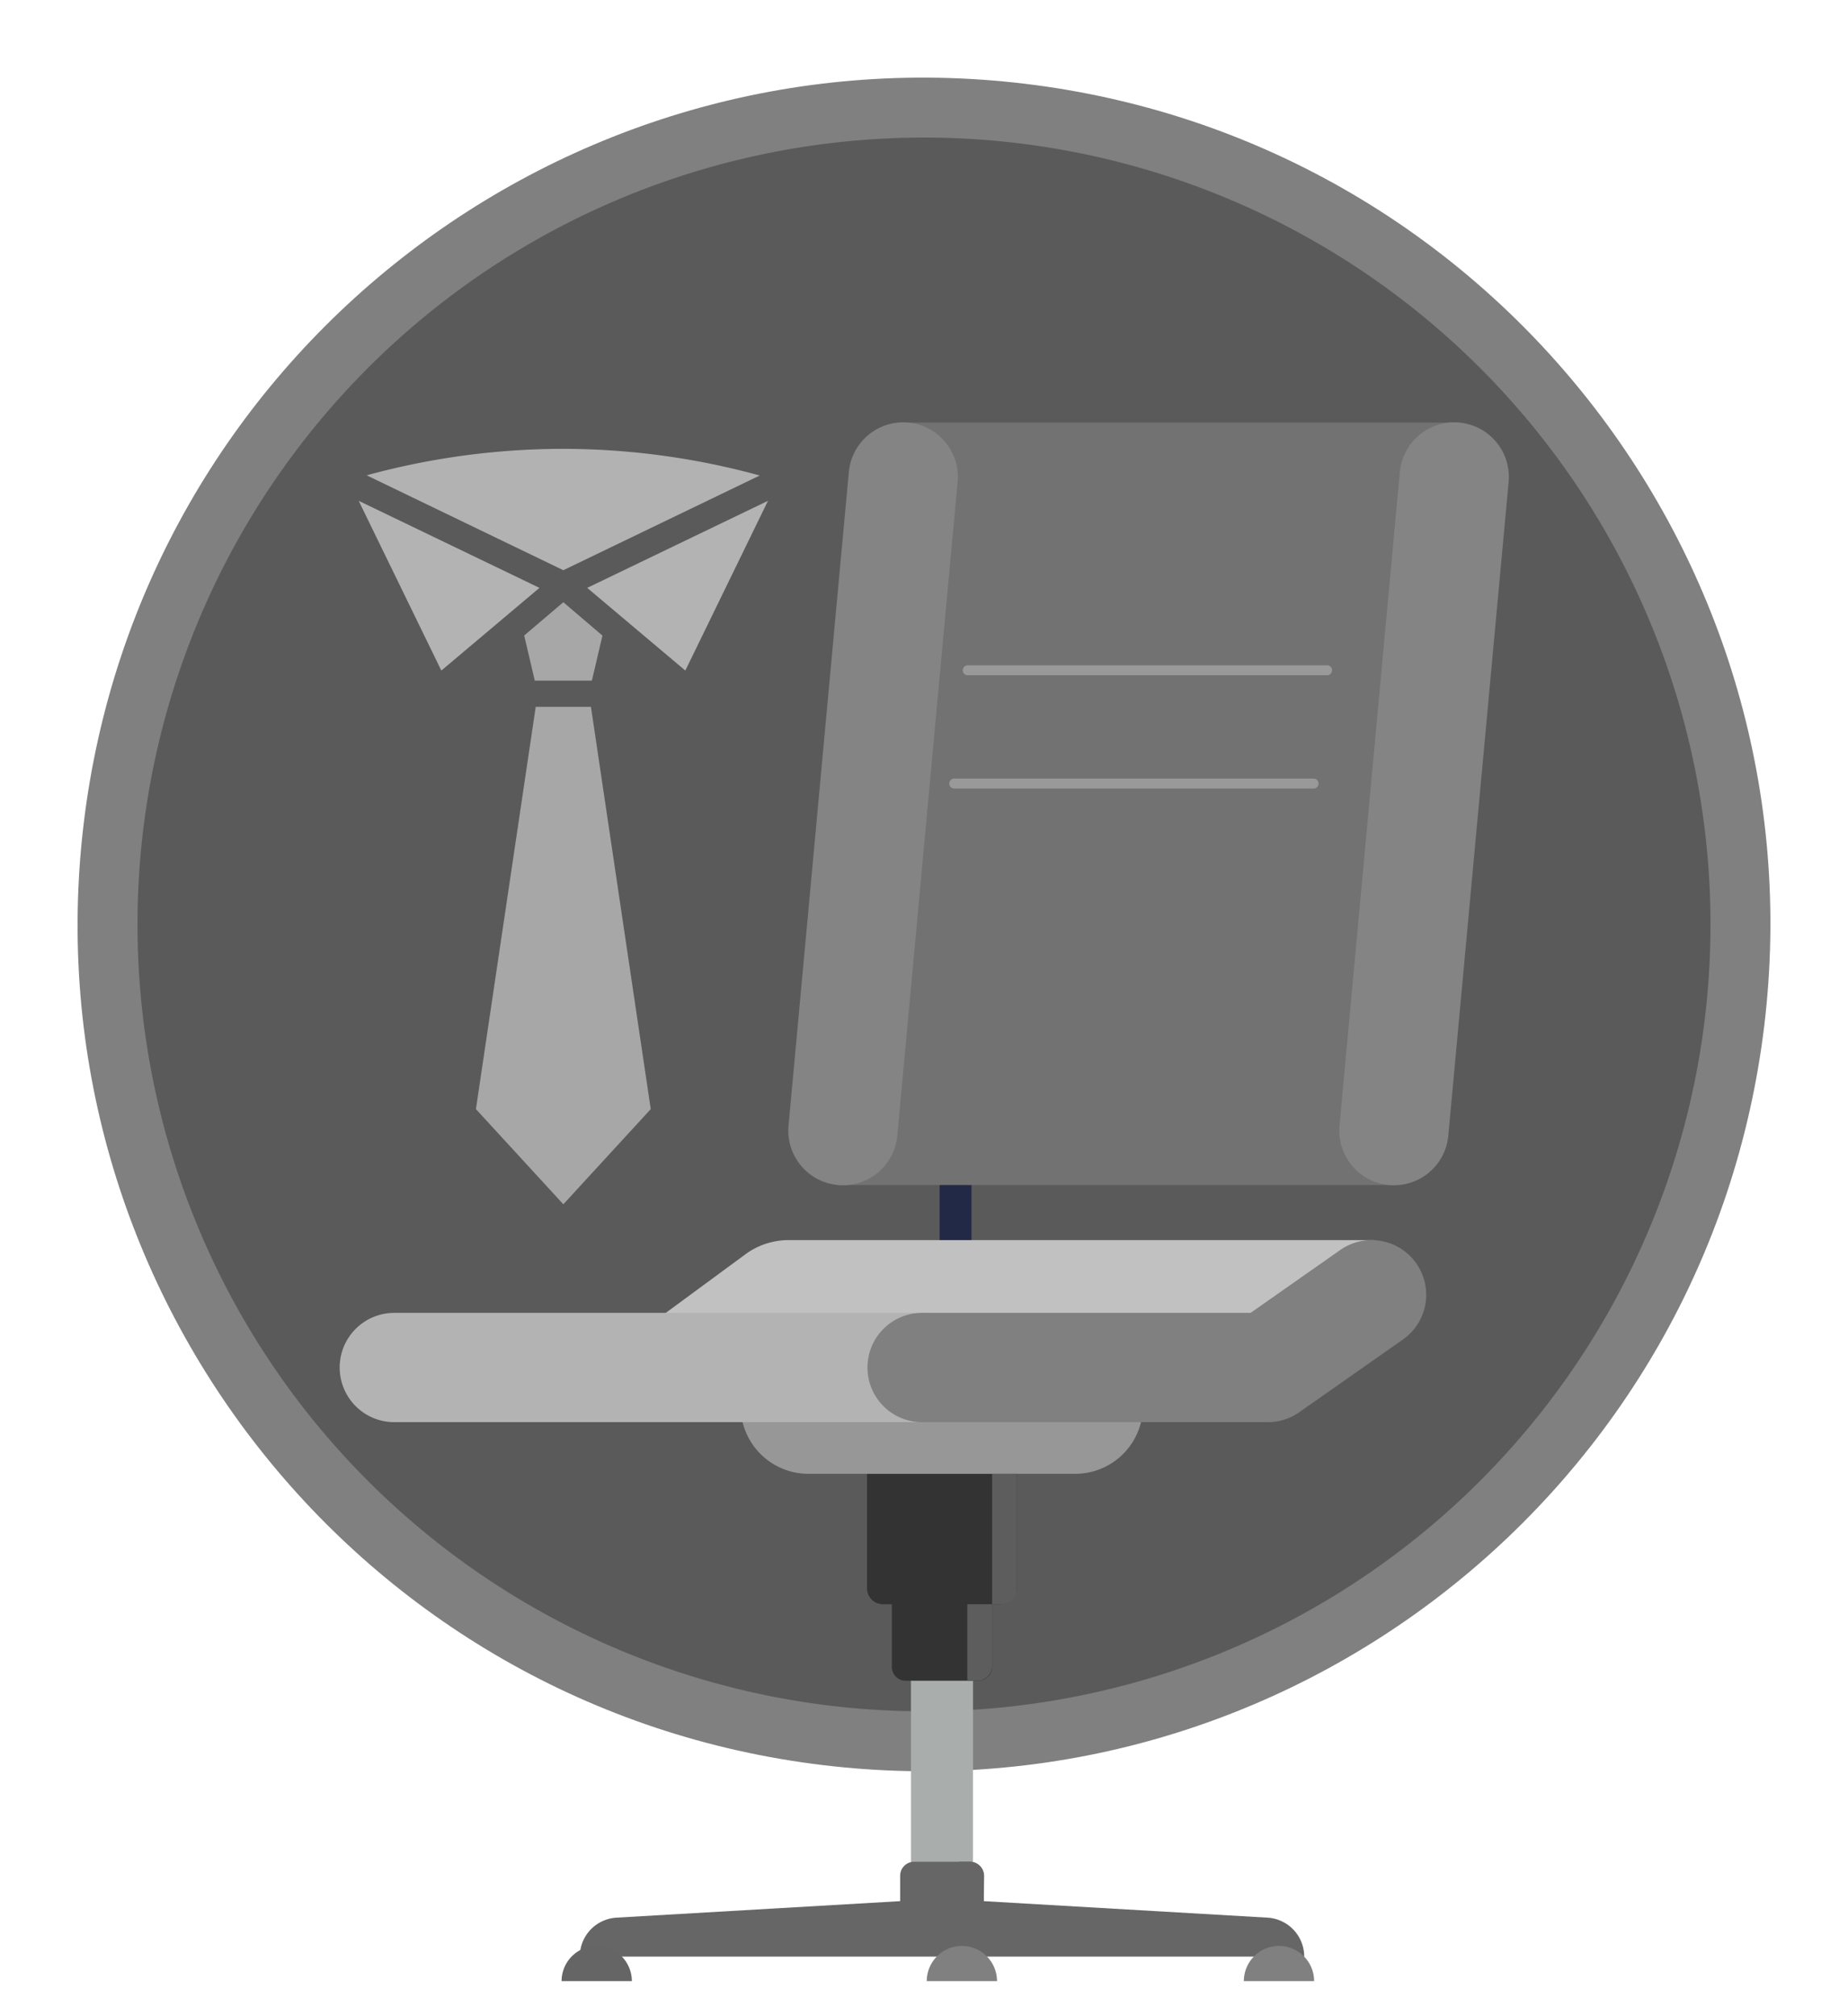 <svg xmlns="http://www.w3.org/2000/svg" xmlns:xlink="http://www.w3.org/1999/xlink" width="403.418" height="439.936" viewBox="0 0 403.418 439.936">
  <defs>
    <filter id="path16" x="0" y="0" width="403.418" height="403.419" filterUnits="userSpaceOnUse">
      <feOffset input="SourceAlpha"/>
      <feGaussianBlur stdDeviation="10" result="blur"/>
      <feFlood flood-opacity="0.161"/>
      <feComposite operator="in" in2="blur"/>
      <feComposite in="SourceGraphic"/>
    </filter>
  </defs>
  <g id="Careers_Illustrations" data-name="Careers Illustrations" transform="translate(-266.433 689.433)">
    <g id="Chair" transform="translate(283.369 -672.496)">
      <path id="path16-2" data-name="path16" d="M145.42-373.227c-12.17,101.309,60.093,193.3,161.4,205.471s193.3-60.093,205.471-161.4-60.095-193.3-161.4-205.47-193.3,60.093-205.471,161.4" transform="translate(-144.083 535.966)" fill="gray"/>
      <g transform="matrix(1, 0, 0, 1, -16.94, -16.94)" filter="url(#path16)">
        <path id="path16-3" data-name="path16" d="M145.325-384.733A171.692,171.692,0,0,0,295.316-193.79,171.692,171.692,0,0,0,486.259-343.781,171.693,171.693,0,0,0,336.268-534.724a171.692,171.692,0,0,0-190.943,149.99" transform="translate(-114.08 565.97)" fill="#5a5a5a"/>
      </g>
      <path id="path70" d="M334.383-285.386h6.963v-24.3h-6.963v24.3" transform="translate(-146.2 543.129)" fill="#222946"/>
      <path id="path72" d="M336.335-115.463a7.684,7.684,0,0,1-7.669-7.669,7.684,7.684,0,0,1,7.669-7.67,7.684,7.684,0,0,1,7.669,7.67,7.684,7.684,0,0,1-7.669,7.669" transform="translate(-143.29 538.463)" fill="#fff" fill-rule="evenodd"/>
      <path id="path74" d="M418.187-115.463a7.684,7.684,0,0,1-7.669-7.669,7.684,7.684,0,0,1,7.669-7.67,7.685,7.685,0,0,1,7.669,7.67,7.685,7.685,0,0,1-7.669,7.669" transform="translate(-304.859 538.463)" fill="#fff" fill-rule="evenodd"/>
      <path id="path76" d="M347.591-144.385H334.049V-196.9h13.543v52.511" transform="translate(-152.119 540.187)" fill="#a9aeac" fill-rule="evenodd"/>
      <path id="path78" d="M344.956-149.662H332.812a3.064,3.064,0,0,0-3.063,3.065v5.534l-61.916,3.6a8.514,8.514,0,0,0-8.021,8.5H417.956a8.515,8.515,0,0,0-8.021-8.5l-61.916-3.6V-146.6a3.064,3.064,0,0,0-3.062-3.065" transform="translate(-150.183 538.954)" fill="#666" fill-rule="evenodd"/>
      <path id="path80" d="M348.625-190.767H332.793a3.029,3.029,0,0,1-3.03-3.028v-17.671h21.89V-193.8a3.028,3.028,0,0,1-3.028,3.028" transform="translate(-152.008 540.567)" fill="#333" fill-rule="evenodd"/>
      <path id="path82" d="M353.456-208.115H327.67a3.467,3.467,0,0,1-3.467-3.467v-24.993h32.72v24.993a3.467,3.467,0,0,1-3.467,3.467" transform="translate(-151.862 541.221)" fill="#333" fill-rule="evenodd"/>
      <path id="path84" d="M368.992-236.971H310.737a14.785,14.785,0,0,1-14.784-14.785h87.825a14.785,14.785,0,0,1-14.785,14.785" transform="translate(-151.203 541.617)" fill="#979797" fill-rule="evenodd"/>
      <path id="path86" d="M272.928-122.926a7.683,7.683,0,0,1-7.668,7.669,7.684,7.684,0,0,1-7.669-7.669h15.337" transform="translate(-2.994 538.257)" fill="#fff"/>
      <path id="path88" d="M265.261-130.8a7.683,7.683,0,0,1,7.668,7.67H257.591a7.684,7.684,0,0,1,7.669-7.67" transform="translate(-2.994 538.463)" fill="gray"/>
      <path id="path90" d="M336.337-130.8a7.683,7.683,0,0,1,7.668,7.67H328.667a7.684,7.684,0,0,1,7.669-7.67" transform="translate(-143.292 538.463)" fill="gray"/>
      <path id="path92" d="M418.187-130.8a7.685,7.685,0,0,1,7.669,7.67H410.518a7.684,7.684,0,0,1,7.669-7.67" transform="translate(-304.859 538.463)" fill="#656565"/>
      <path id="path94" d="M411.529-288.935H283.644a15.909,15.909,0,0,0-9.424,3.092l-30.147,22.166,144.186,2.541,23.27-27.8" transform="translate(-128.428 542.587)" fill="#c1c1c1"/>
      <path id="path96" d="M360.7-472.1H240.42L225.059-305.728H346.453L360.7-472.1" transform="translate(-59.085 547.365)" fill="#727272"/>
      <path id="path98" d="M345.141-248.785H460.358a11.926,11.926,0,0,0,11.925-11.926,11.925,11.925,0,0,0-11.925-11.925H345.141a11.926,11.926,0,0,0-11.926,11.925,11.927,11.927,0,0,0,11.926,11.926" transform="translate(-275.999 542.162)" fill="#b3b3b3"/>
      <path id="path100" d="M244.392-249.21h75.481a11.934,11.934,0,0,0,6.846-2.161l22.639-15.875a11.924,11.924,0,0,0,2.918-16.61,11.924,11.924,0,0,0-16.608-2.919L316.108-273.06H244.392a11.925,11.925,0,0,0-11.926,11.925,11.926,11.926,0,0,0,11.926,11.926" transform="translate(-60.033 542.587)" fill="gray"/>
      <path id="path102" d="M225.88-305.678a11.926,11.926,0,0,0,11.86-10.83l13.169-142.621A11.924,11.924,0,0,0,240.13-472.1a11.944,11.944,0,0,0-12.971,10.777L213.991-318.7a11.923,11.923,0,0,0,10.777,12.97c.373.036.744.052,1.112.052" transform="translate(61.488 547.366)" fill="#848484"/>
      <path id="path104" d="M349.387-305.678a11.928,11.928,0,0,0,11.86-10.83L374.411-459.13A11.922,11.922,0,0,0,363.635-472.1a11.94,11.94,0,0,0-12.971,10.778L337.5-318.7a11.924,11.924,0,0,0,10.777,12.97c.374.036.744.052,1.113.052" transform="translate(-182.3 547.366)" fill="#848484"/>
      <path id="path106" d="M264.717-415.546h78.457a1.085,1.085,0,0,0,1.084-1.084,1.084,1.084,0,0,0-1.084-1.084H264.717a1.083,1.083,0,0,0-1.083,1.084,1.083,1.083,0,0,0,1.083,1.084" transform="translate(-70.401 545.946)" fill="#999"/>
      <path id="path108" d="M267.741-390.165H346.2a1.085,1.085,0,0,0,1.084-1.084,1.083,1.083,0,0,0-1.084-1.083H267.741a1.083,1.083,0,0,0-1.083,1.083,1.084,1.084,0,0,0,1.083,1.084" transform="translate(-76.371 545.284)" fill="#999"/>
      <path id="path110" d="M324.2-208.115h2.184a3.232,3.232,0,0,0,3.231-3.232v-25.228H324.2v28.46" transform="translate(-124.558 541.221)" fill="#5d5d5d"/>
      <path id="path112" d="M329.763-190.66h2.184a3.231,3.231,0,0,0,3.231-3.231v-13.462h-5.415v16.693" transform="translate(-135.533 540.459)" fill="#5d5d5d"/>
      <path id="path114" d="M331.556-149.662h2.3a3.111,3.111,0,0,1,3.11,3.111l-.064,5.489-5.351-.3v-8.3" transform="translate(-139.073 538.954)" fill="#666"/>
    </g>
    <g id="tie" transform="translate(344.651 -591.495)">
      <path id="Path_30981" data-name="Path 30981" d="M90.981,99.164h12.465l2.307-9.826-8.539-7.279-8.545,7.258Zm0,0" transform="translate(-52.457 -48.592)" fill="#a7a7a7"/>
      <path id="Path_30982" data-name="Path 30982" d="M.082,27.809,18.127,64.845,39.544,46.8Zm0,0" transform="translate(0 -16.467)" fill="#b3b3b3"/>
      <path id="Path_30983" data-name="Path 30983" d="M75.89,138,62.836,225.786l19.081,20.768L101,225.786,87.944,138Zm0,0" transform="translate(-37.16 -81.718)" fill="#a7a7a7"/>
      <path id="Path_30984" data-name="Path 30984" d="M143.823,64.845l18.044-37.037L122.406,46.8Zm0,0" transform="translate(-72.436 -16.467)" fill="#b3b3b3"/>
      <path id="Path_30985" data-name="Path 30985" d="M90.157,5.818A162.587,162.587,0,0,0,47.281,0H47.2A162.9,162.9,0,0,0,4.355,5.775L47.286,26.481Zm0,0" transform="translate(-2.53)" fill="#b2b2b2"/>
    </g>
  </g>
</svg>
